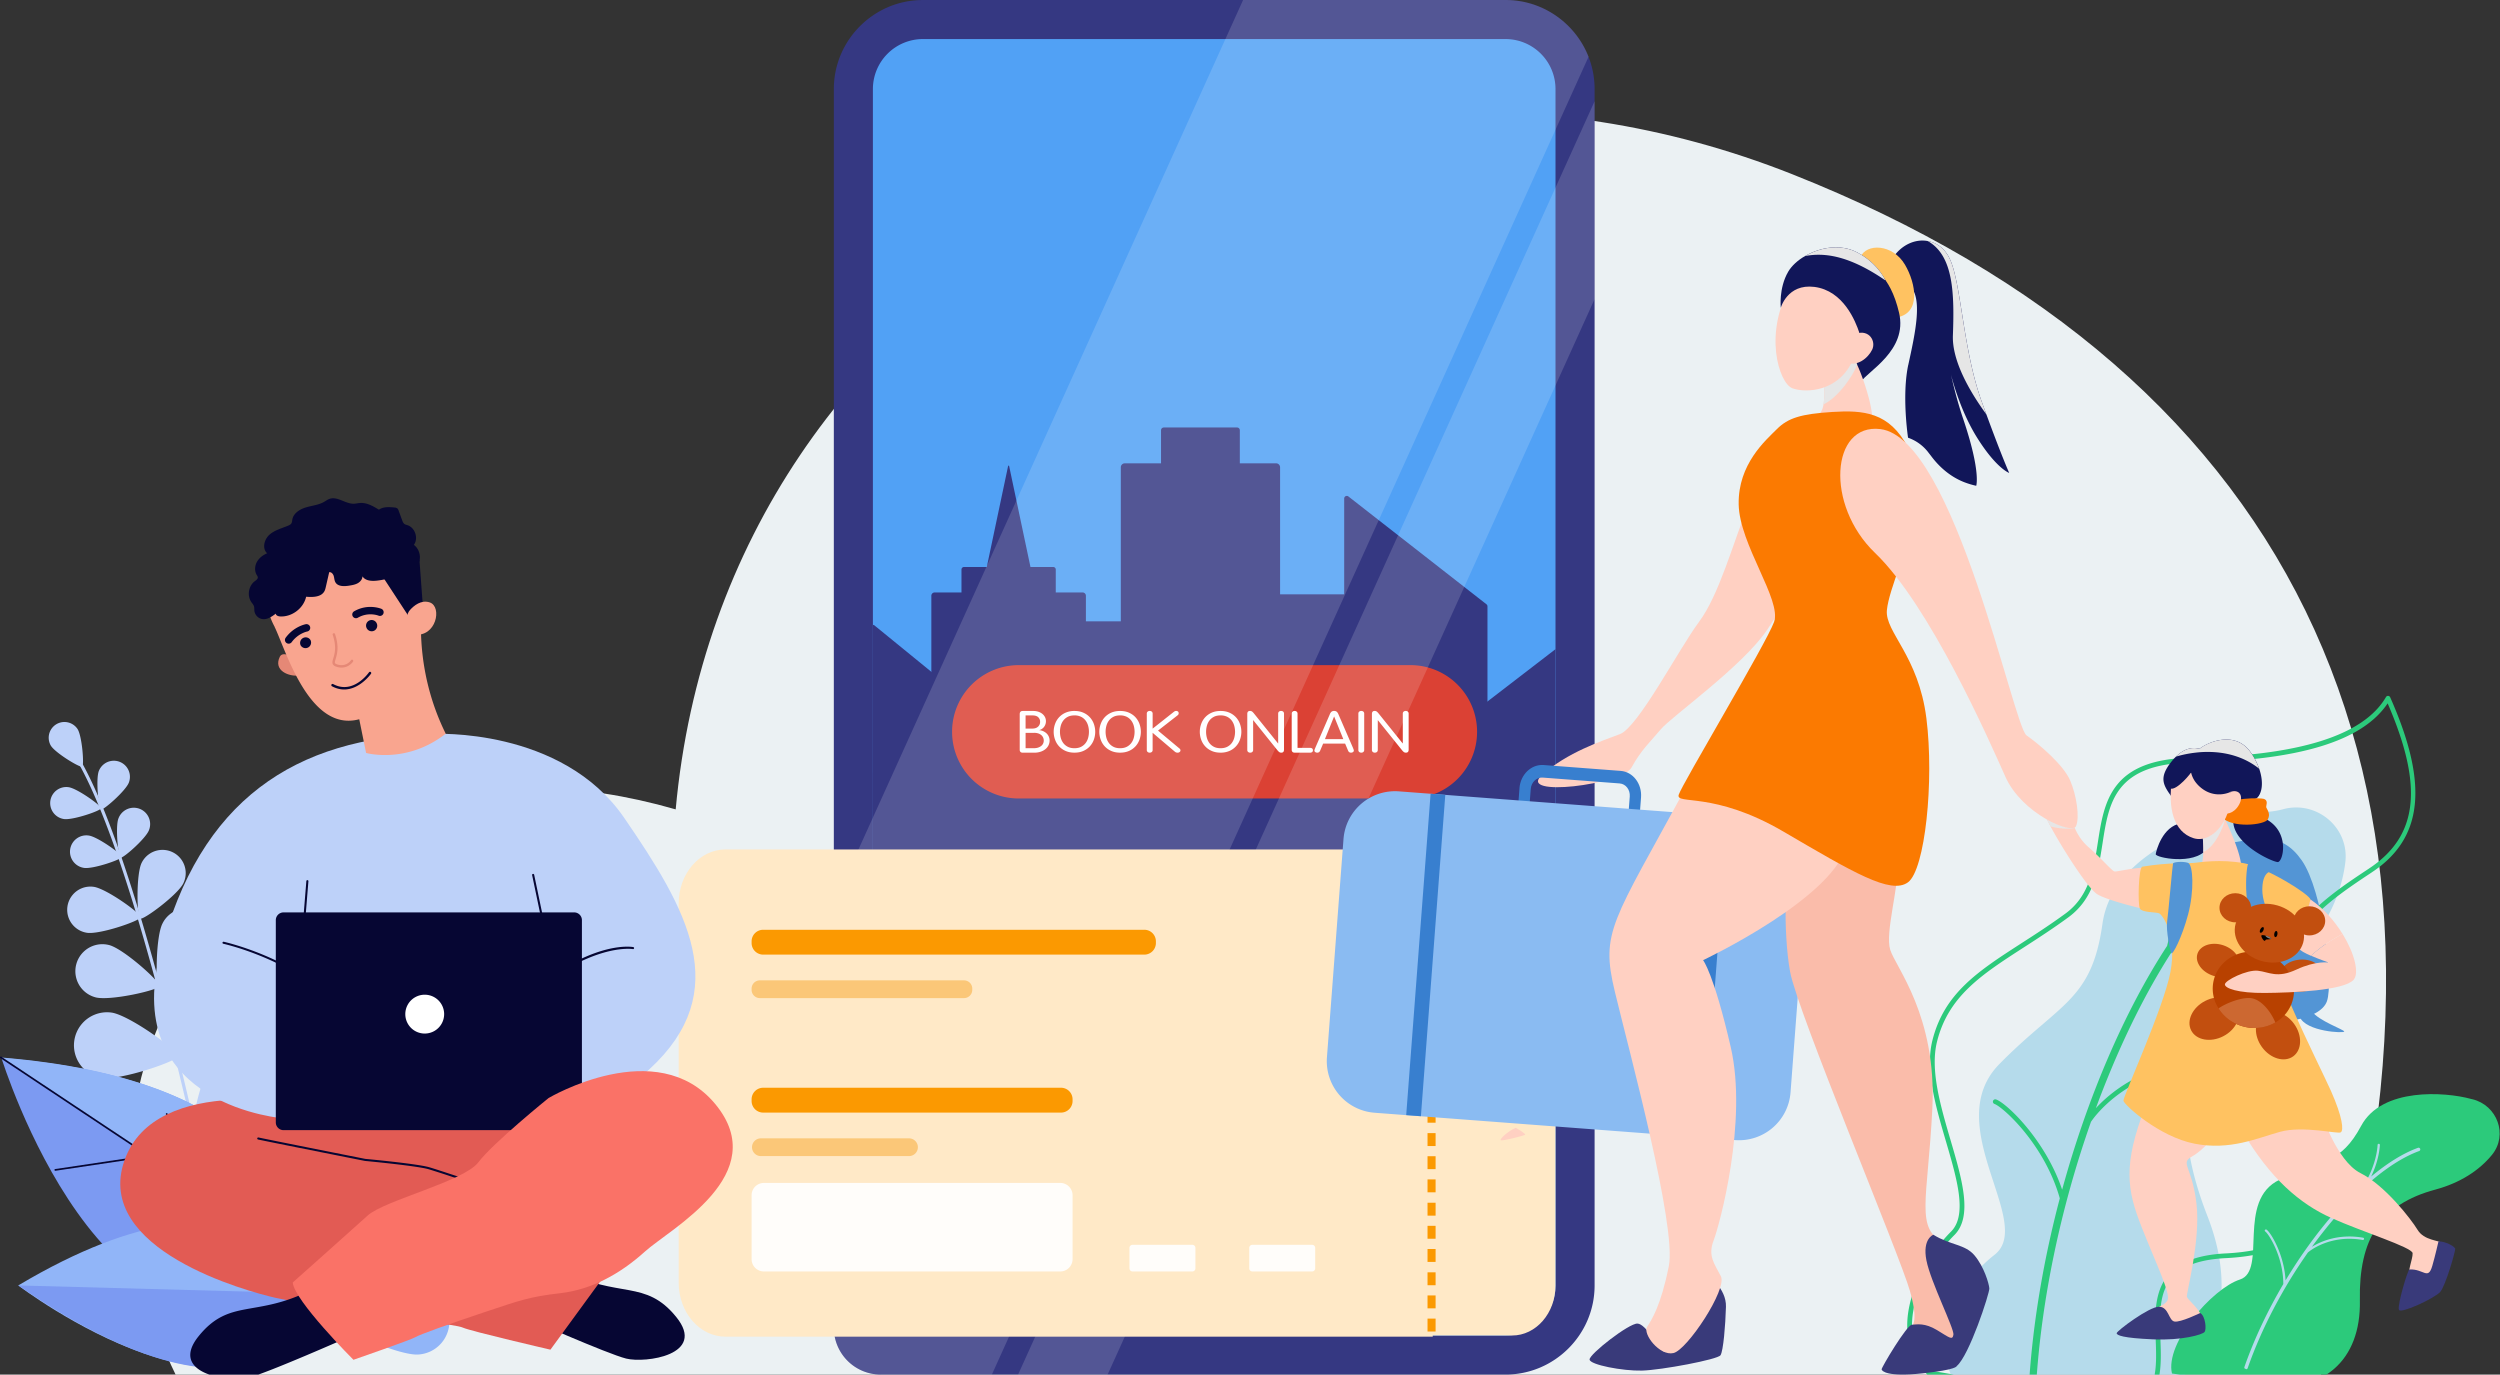 <svg width="291" height="160" fill="none" xmlns="http://www.w3.org/2000/svg"><rect width="100%" height="100%" fill="#333333" stroke="none"/><g clip-path="url(#clip0_170_2631)"><path d="M20.74 160.638C1.553 121.815 32.903 81.001 78.65 94.212c5.72-62.504 71.181-97.21 129.941-73.943 58.759 23.267 82.926 71.334 61.378 140.369l-6.563 3.967-242.666-3.967z" fill="#EBF1F3"/><path d="M24.704 141.303a.187.187 0 00.181-.225C19.282 114.763 13.753 96.055 9.316 88.4c-.098-.17-.17-.292-.195-.353a.187.187 0 00-.344.145c.035.083.104.2.217.396 4.418 7.622 9.933 26.291 15.527 52.568a.186.186 0 00.184.147h-.001z" fill="#BDD1F9"/><path d="M5.915 86.79c.53.862 3.407 2.6 3.654 2.449.245-.151-.004-3.505-.533-4.366a1.832 1.832 0 00-3.121 1.917zm5.591 2.947c-.378.964-.027 4.386.248 4.494.276.108 2.861-2.161 3.24-3.124a1.872 1.872 0 10-3.487-1.368v-.002z" fill="#BDD1F9"/><path d="M7.441 95.336c1.024.152 4.28-.961 4.322-1.254.043-.292-2.75-2.3-3.773-2.452a1.873 1.873 0 10-.549 3.706zm11.479 12.148c-.806 1.538-.838 7.313-.399 7.543.44.23 5.165-3.088 5.97-4.628a3.145 3.145 0 10-5.572-2.915z" fill="#BDD1F9"/><path d="M11.124 116.092c1.68.438 7.315-.832 7.44-1.311.124-.48-4.173-4.337-5.854-4.775a3.144 3.144 0 10-1.586 6.085v.001zm11.766-1.815c-1.376 1.62-2.97 8.504-2.507 8.897.462.393 6.997-2.296 8.373-3.916a3.847 3.847 0 10-5.867-4.98v-.001z" fill="#BDD1F9"/><path d="M11.833 125.473c2.1.321 8.798-1.933 8.89-2.532.092-.6-5.624-4.754-7.725-5.075a3.848 3.848 0 00-1.164 7.607zm13.151-2.594c-1.376 1.62-2.97 8.505-2.507 8.898.463.393 6.997-2.296 8.373-3.916a3.847 3.847 0 10-5.866-4.98v-.002z" fill="#BDD1F9"/><path d="M13.928 134.076c2.1.321 8.798-1.933 8.89-2.532.092-.6-5.625-4.754-7.726-5.075a3.848 3.848 0 00-1.163 7.607h-.002zm16.293-.171c-1.889.974-5.985 6.732-5.706 7.271.278.539 7.344.542 9.233-.431a3.848 3.848 0 00-3.526-6.84z" fill="#BDD1F9"/><path d="M15.707 142.561c2.044.582 8.97-.817 9.137-1.401.165-.584-4.987-5.419-7.031-6.001a3.847 3.847 0 10-2.107 7.402zM13.789 95.26c-.384.98-.027 4.456.252 4.566.28.11 2.907-2.196 3.291-3.174a1.903 1.903 0 10-3.542-1.391h-.001z" fill="#BDD1F9"/><path d="M9.789 101.024c1.04.154 4.347-.977 4.391-1.274.044-.296-2.794-2.338-3.834-2.491a1.903 1.903 0 10-.556 3.765h-.001zm6.697-.585c-.657 1.34-.557 6.305-.175 6.493.383.188 4.372-2.771 5.03-4.112a2.703 2.703 0 10-4.855-2.381z" fill="#BDD1F9"/><path d="M10.131 108.577c1.478.219 6.176-1.389 6.239-1.81.062-.421-3.97-3.321-5.447-3.539a2.703 2.703 0 10-.793 5.349h.001z" fill="#BDD1F9"/><path d="M40.157 154.571a.187.187 0 00.256-.134c5.361-26.365 7.756-45.726 6.742-54.515-.023-.195-.04-.336-.038-.403a.187.187 0 00-.184-.188.187.187 0 00-.188.185c0 .09.014.225.04.45 1.01 8.751-1.382 28.07-6.737 54.397a.187.187 0 00.11.209l-.002-.001z" fill="#91B5F8"/><path d="M44.679 97.087c.14 1.001 2.087 3.744 2.372 3.704.286-.039 1.395-3.215 1.254-4.216a1.83 1.83 0 10-3.626.512zm3.951 4.935c-.732.732-1.774 4.011-1.565 4.219.209.209 3.485-.84 4.217-1.573a1.873 1.873 0 10-2.651-2.647l-.001.001z" fill="#91B5F8"/><path d="M42.668 105.534c.879.547 4.308.825 4.463.574.157-.25-1.603-3.207-2.48-3.754a1.873 1.873 0 10-1.982 3.18zm5.678 15.718c-1.352 1.091-3.686 6.373-3.375 6.758.311.386 5.969-.771 7.32-1.861a3.145 3.145 0 00-3.945-4.897z" fill="#91B5F8"/><path d="M37.763 126.036c1.367 1.071 7.038 2.155 7.344 1.766.306-.39-2.095-5.641-3.462-6.714a3.144 3.144 0 10-3.882 4.948zm11.513 3.029c-1.908.936-6.116 6.613-5.85 7.158.268.544 7.334.686 9.24-.25a3.848 3.848 0 10-3.391-6.908z" fill="#91B5F8"/><path d="M34.67 134.92c1.799 1.133 8.84 1.738 9.163 1.225.323-.514-3.261-6.604-5.06-7.737a3.848 3.848 0 00-4.102 6.51v.002zm13.094 2.868c-1.907.937-6.115 6.614-5.848 7.158.267.544 7.332.686 9.24-.249a3.849 3.849 0 00-3.393-6.909h.002z" fill="#91B5F8"/><path d="M33.158 143.643c1.798 1.133 8.84 1.739 9.163 1.225.323-.513-3.262-6.603-5.06-7.736a3.847 3.847 0 10-4.103 6.51v.001zm15.009 6.345c-2.12.139-8.174 3.785-8.134 4.39.04.606 6.518 3.428 8.639 3.289a3.848 3.848 0 10-.505-7.679z" fill="#91B5F8"/><path d="M31.405 152.135c1.643 1.349 8.552 2.829 8.938 2.361.384-.468-2.41-6.959-4.052-8.308a3.85 3.85 0 00-4.886 5.947zm17.113-44.138c-.742.744-1.802 4.076-1.59 4.287.213.212 3.541-.854 4.284-1.597a1.904 1.904 0 00-2.694-2.69z" fill="#91B5F8"/><path d="M42.551 111.686c.892.556 4.377.839 4.535.584.159-.255-1.63-3.258-2.52-3.815a1.904 1.904 0 00-2.015 3.231zm6.376 2.134c-1.138.967-3.027 5.56-2.75 5.885.275.325 5.113-.796 6.25-1.763a2.704 2.704 0 10-3.5-4.122z" fill="#91B5F8"/><path d="M39.852 118.748c1.267.789 6.217 1.191 6.443.829.226-.362-2.315-4.628-3.582-5.419a2.704 2.704 0 10-2.86 4.589l-.001.001z" fill="#91B5F8"/><path d="M34.37 148.931s5.712-22.514-34.204-25.796c0 0 12.156 39.419 34.204 25.796z" fill="#7C9AF2"/><path d="M.102 123.086l34.486 22.925c.005-6.176-3.43-20.372-34.486-22.925z" fill="#91B5F8"/><path d="M33.133 145.144a.098.098 0 01-.057-.017L.046 123.17a.1.1 0 01-.03-.14.1.1 0 01.14-.029l33.032 21.957a.1.1 0 01-.056.185v.001z" fill="#060633"/><path d="M6.449 136.278a.101.101 0 01-.016-.202l10.897-1.628a.101.101 0 01.03.201l-10.896 1.628-.016.001zm17.972 3.075a.102.102 0 01-.09-.054l-5.016-9.582a.102.102 0 01.043-.137.102.102 0 01.137.043l5.016 9.582a.102.102 0 01-.043.137.099.099 0 01-.047.011z" fill="#060633"/><path d="M37.764 150.584s-7.004-18.017-35.639-.96c0 0 27.278 20.841 35.64.96z" fill="#91B5F8"/><path d="M2.125 149.624l35.64.96s-5.05 20.161-35.64-.96z" fill="#7C9AF2"/><path d="M265.749 94.195c3.917-1.06 7.73 2.142 7.247 6.172-.612 5.101-3.719 10.316-9.294 14.254-9.646 6.814-11.358 15.133-6.752 26.942 4.607 11.809-.837 20.473-11.768 23.255l-17.146-2.951c-3.587-5.418-.602-12.107 4.133-15.813 4.732-3.707-6.444-15.089.574-22.214 7.014-7.124 10.724-7.334 11.981-16.296 1.258-8.962 13.885-12.58 19.335-13.057a9.837 9.837 0 001.693-.291h-.003z" fill="#B5DBEB"/><path d="M226.525 132.915c-1.204-4.108-2.452-8.353-1.596-11.796 1.373-5.522 5.343-8.084 10.369-11.327 1.647-1.059 3.346-2.157 5.134-3.464 2.79-2.045 3.286-5.228 3.762-8.304.741-4.76 1.502-9.68 10.953-9.83 12.377-.198 19.975-2.572 22.578-7.056a.274.274 0 01.254-.138.278.278 0 01.238.164c4.496 10.131 3.844 16.412-2.114 20.36l-.034.025c-6.306 4.18-14.158 9.385-8.398 21.05 2.801 5.672 5.497 13.524 2.446 18.714-1.843 3.135-5.547 4.863-11.006 5.133-7.98.392-7.814 4.772-7.639 9.41.129 3.387.261 6.889-3.352 8.225a.271.271 0 01-.144.012l-23.521-4.045a.264.264 0 01-.147-.075c-1.524-1.496-2.299-3.393-2.308-5.635-.016-4.048 2.546-8.428 5.095-10.975 1.929-1.928.715-6.067-.57-10.451v.003zm-3.97 21.426c.009 2.057.709 3.801 2.082 5.181l11.659 2.006a.4.4 0 01-.129-.319c.439-7.178 1.709-14.588 3.594-21.721-1.763-6.266-6.607-10.64-7.611-10.991a.278.278 0 01.185-.524c1.27.442 5.779 4.782 7.698 10.508 2.932-10.724 7.25-20.765 12.223-28.387v-.016c.013-.044 1.192-4.512.242-8.965a.276.276 0 01.213-.329.275.275 0 01.329.213c.665 3.117.336 6.174.041 7.867 2.835-4.129 5.864-7.469 8.962-9.705a.416.416 0 01.486.674c-6.021 4.343-12.007 13.142-16.851 24.776a111.945 111.945 0 00-1.719 4.383c1.603-1.74 5.234-4.825 11.254-5.446a.275.275 0 01.304.247.276.276 0 01-.247.305c-8.162.84-11.778 6.337-11.816 6.393a.233.233 0 01-.053.06c-3.543 10.044-5.791 20.743-6.4 30.708a.41.41 0 01-.235.348l11.235 1.931c3.164-1.213 3.045-4.346 2.92-7.657-.17-4.484-.361-9.567 8.165-9.984 5.259-.26 8.811-1.894 10.555-4.86 2.925-4.977.276-12.637-2.465-18.187-5.973-12.107 2.101-17.46 8.589-21.759l.034-.025c5.673-3.76 6.316-9.517 2.123-19.194-2.96 4.431-10.417 6.682-22.765 6.88-8.984.144-9.677 4.622-10.414 9.36-.495 3.189-1.006 6.485-3.985 8.664-1.8 1.317-3.506 2.418-5.158 3.484-4.923 3.176-8.812 5.682-10.132 10.993-.818 3.296.405 7.47 1.59 11.505 1.333 4.547 2.593 8.84.433 11-2.468 2.465-4.952 6.692-4.936 10.58v.003z" fill="#2CCA7B"/><path d="M287.774 127.948c2.907.696 4.183 4.155 2.296 6.472-1.474 1.813-3.713 3.271-6.579 4.042-6.419 1.725-8.94 5.786-8.802 12.913.138 7.128-4.421 10.649-10.734 9.994l-11.138-1.49c-.84-3.559 4.695-9.909 7.912-10.944 3.22-1.037-.471-9.218 4.619-11.617 5.089-2.399 7.086-1.791 9.495-6.278 2.408-4.487 9.777-3.945 12.746-3.136l.182.047.003-.003z" fill="#2CCA7B"/><path d="M263.642 143.166a.139.139 0 01.188-.035c.533.373 2.067 2.989 2.208 5.908 2.775-4.613 6.105-8.724 9.426-11.624v-.006c.012-.019 1.147-1.944 1.288-4.146a.136.136 0 01.141-.125.135.135 0 01.126.141c-.1 1.54-.656 2.919-1.016 3.672 1.862-1.552 3.713-2.713 5.45-3.346a.201.201 0 01.257.119.201.201 0 01-.119.257c-3.377 1.233-7.322 4.547-11.107 9.332-.47.593-.928 1.198-1.377 1.816.976-.602 3.073-1.562 5.958-1.06a.133.133 0 11-.044.263c-3.913-.68-6.321 1.405-6.343 1.427-.009.009-.022.016-.031.022-2.97 4.214-5.422 8.905-7.015 13.468a.197.197 0 01-.157.131l-.207-.097a.207.207 0 01-.019-.166c1.148-3.286 2.713-6.572 4.528-9.652 0-3.151-1.68-5.826-2.104-6.12a.14.14 0 01-.034-.189l.003.01z" fill="#B5DBEB"/><path d="M148.418 36.885a41.835 41.835 0 01-23.158 20.339c1.929-2.129 2.473-4.542 4.941-5.963 3.172-1.822 5.963-1.822 7.883-7.1 1.92-5.286 4.511-4.042 6.331-8.167 1.729-3.896 5.171-10.465 4.003.89zm-29.643-15.489c-3.088.843-1.153 2.753-2.05 3.65-.896.896-2.177 1.984-1.408 4.161.769 2.177 3.392 1.857 3.586.191.191-1.665-.064-7.108 1.408-7.875 1.472-.769 1.217-2.24 0-1.408-1.217.833-.833 1.088-1.536 1.28z" fill="#001D8D"/><path d="M185.611 10.363v139.274c0 5.702-4.661 10.363-10.363 10.363h-72.73a5.462 5.462 0 01-5.46-5.459V10.365c0-5.702 4.662-10.363 10.363-10.363h67.827c4.382 0 8.151 2.751 9.658 6.615.458 1.165.707 2.43.707 3.75l-.002-.004z" fill="#353882"/><path d="M181.061 10.365v139.274a5.818 5.818 0 01-5.815 5.815h-72.73a.892.892 0 01-.508-.16c-.099-.074-.403-.323-.403-.751V10.367a5.823 5.823 0 015.814-5.82h67.827a5.82 5.82 0 015.815 5.82v-.002z" fill="#51A1F5"/><path d="M148.535 53.93h-17.606a.467.467 0 00-.467.466v60.18c0 .258.209.467.467.467h17.606a.467.467 0 00.467-.467v-60.18a.467.467 0 00-.467-.466z" fill="#353882"/><path d="M160.74 69.18h-14.041v45.861h14.041V69.18zm-25.234 3.146h-11.298v42.717h11.298V72.326z" fill="#353882"/><path d="M126.015 68.962h-17.222a.385.385 0 00-.385.384v45.313c0 .212.173.384.385.384h17.222a.384.384 0 00.384-.384V69.346a.384.384 0 00-.384-.384zm-21.266 22.161v23.595a.321.321 0 01-.323.323h-2.821V90.793h2.821c.179 0 .323.148.323.33z" fill="#353882"/><path d="M122.597 65.999H112.21a.294.294 0 00-.294.294v5.447c0 .162.131.294.294.294h10.387a.294.294 0 00.294-.294v-5.447a.294.294 0 00-.294-.294zm58.464 30.942v18.098h-.249a.427.427 0 01-.428-.428V97.369c0-.237.191-.428.428-.428h.249zm-78.085-6.793v3.781a.169.169 0 01-.173.173h-1.197v-4.129h1.197c.099 0 .173.074.173.173v.002zm70.165-19.57v44.161a.304.304 0 01-.304.304h-16.069a.304.304 0 01-.304-.304v-56.71c0-.253.292-.396.491-.24l16.069 12.55a.304.304 0 01.117.24v-.001z" fill="#353882"/><path d="M181.061 75.564v39.477h-10.828a.275.275 0 01-.273-.273V84.234a.27.27 0 01.105-.218l3.074-2.362 7.922-6.092v.002zm-79.456-2.739v42.136c0 .043.037.08.08.08h11.113v-33.26l-6.799-5.547-4.265-3.477c-.049-.043-.129-.006-.129.068zm42.389-23.065h-8.527a.323.323 0 00-.323.323V55.8c0 .178.145.322.323.322h8.527a.322.322 0 00.322-.322v-5.718a.322.322 0 00-.322-.323zm-29.311 17.08l2.661-12.594c.014-.063.105-.063.119 0l2.661 12.594a.062.062 0 01-.06.074h-5.323a.061.061 0 01-.06-.074h.002z" fill="#353882"/><path d="M164.082 92.944h-45.498a7.76 7.76 0 01-7.761-7.761 7.76 7.76 0 017.761-7.762h45.498a7.762 7.762 0 110 15.523z" fill="#DB4134"/><path d="M118.699 83.083c0-.09.029-.168.084-.232.058-.064.151-.095.278-.095h1.201c.242 0 .456.035.643.103.187.068.342.158.465.27.123.11.218.236.282.374a1.097 1.097 0 01-.117 1.098 1.02 1.02 0 01-.554.378v.014a1.417 1.417 0 01.846.382 1.15 1.15 0 01.347.819c0 .191-.041.372-.121.543-.081.17-.196.32-.35.45a1.72 1.72 0 01-.565.31 2.339 2.339 0 01-.771.116h-1.31c-.13 0-.222-.031-.278-.095a.336.336 0 01-.084-.232v-4.2l.004-.003zm.681 1.725h.775c.294 0 .52-.076.676-.224a.738.738 0 00.237-.56.711.711 0 00-.218-.538c-.144-.142-.37-.212-.675-.212h-.797v1.534h.002zm0 2.284h.96c.335 0 .613-.082.829-.244a.777.777 0 00.324-.654.82.82 0 00-.294-.633 1.04 1.04 0 00-.351-.192 1.528 1.528 0 00-.477-.067h-.991v1.793-.002zm3.425-2.812a2.236 2.236 0 011.22-1.32 2.518 2.518 0 011.042-.204c.393 0 .74.068 1.043.204a2.232 2.232 0 011.219 1.32 2.708 2.708 0 010 1.805 2.233 2.233 0 01-1.219 1.32c-.303.136-.65.204-1.043.204-.393 0-.74-.068-1.042-.204a2.237 2.237 0 01-1.22-1.32 2.677 2.677 0 010-1.805zm.662 1.583c.06.226.157.432.29.615.134.183.309.33.525.444.214.113.475.17.785.17.311 0 .572-.057.786-.17.213-.113.388-.261.522-.444.136-.183.23-.387.29-.615a2.694 2.694 0 000-1.361 1.84 1.84 0 00-.29-.615 1.517 1.517 0 00-.522-.444 1.668 1.668 0 00-.786-.17c-.308 0-.571.057-.785.17a1.537 1.537 0 00-.525.444 1.82 1.82 0 00-.29.615 2.693 2.693 0 000 1.361zm4.651-1.583a2.28 2.28 0 01.46-.777 2.24 2.24 0 01.759-.543c.302-.136.65-.204 1.042-.204.393 0 .741.068 1.043.204.302.136.555.316.759.543.203.226.357.485.46.777a2.708 2.708 0 010 1.805 2.277 2.277 0 01-.46.777 2.247 2.247 0 01-.759.543c-.302.136-.65.204-1.043.204-.392 0-.74-.068-1.042-.204a2.247 2.247 0 01-.759-.543 2.281 2.281 0 01-.46-.777 2.653 2.653 0 010-1.805zm.662 1.583c.059.226.156.432.29.615.133.183.308.33.524.444.214.113.475.17.785.17.311 0 .572-.057.786-.17a1.51 1.51 0 00.522-.444c.136-.183.23-.387.29-.615a2.65 2.65 0 000-1.361 1.82 1.82 0 00-.29-.615 1.508 1.508 0 00-.522-.444 1.668 1.668 0 00-.786-.17c-.308 0-.571.057-.785.17a1.524 1.524 0 00-.524.444 1.783 1.783 0 00-.29.615 2.65 2.65 0 000 1.361zm5.387 1.431a.295.295 0 01-.092.23.362.362 0 01-.249.085.356.356 0 01-.247-.085.294.294 0 01-.092-.23v-4.225a.29.29 0 01.092-.23.356.356 0 01.247-.085c.103 0 .187.029.249.084a.298.298 0 01.092.23v1.744l2.363-1.87c.061-.05.121-.093.178-.132a.353.353 0 01.194-.058c.088 0 .158.023.214.07.053.047.08.109.08.185a.293.293 0 01-.039.169.53.53 0 01-.101.1l-2.262 1.764 2.472 2.065a.408.408 0 01.113.121.27.27 0 01.027.121.232.232 0 01-.097.186.369.369 0 01-.237.078.547.547 0 01-.152-.02.558.558 0 01-.183-.108l-2.572-2.186v2l.002-.003zm5.646-3.014a2.232 2.232 0 011.219-1.32c.303-.136.65-.204 1.043-.204.393 0 .74.068 1.042.204a2.236 2.236 0 011.22 1.32 2.676 2.676 0 010 1.805 2.237 2.237 0 01-1.22 1.32 2.518 2.518 0 01-1.042.204c-.393 0-.74-.068-1.043-.204a2.233 2.233 0 01-1.219-1.32 2.708 2.708 0 010-1.805zm.662 1.583c.06.226.156.432.29.615.134.183.309.33.522.444.214.113.477.17.786.17.308 0 .571-.057.787-.17.214-.113.389-.261.523-.444a1.8 1.8 0 00.289-.615 2.65 2.65 0 000-1.361 1.818 1.818 0 00-.289-.615 1.512 1.512 0 00-.523-.444 1.67 1.67 0 00-.787-.17c-.311 0-.572.057-.786.17a1.517 1.517 0 00-.522.444c-.136.183-.23.387-.29.615a2.693 2.693 0 000 1.361zm5.389 1.431a.29.29 0 01-.092.23.356.356 0 01-.247.085.362.362 0 01-.249-.085.298.298 0 01-.092-.23v-4.19c0-.233.103-.35.31-.35a.41.41 0 01.247.068c.062.045.14.125.232.24l2.788 3.467h.017v-3.46c0-.099.031-.175.092-.23a.356.356 0 01.247-.085c.103 0 .187.029.249.084a.294.294 0 01.092.23v4.191c0 .232-.104.35-.31.35a.41.41 0 01-.247-.068 1.393 1.393 0 01-.232-.24l-2.788-3.467h-.017v3.46zm5.173-.243h1.456c.096 0 .177.023.238.068.062.046.093.115.093.212 0 .097-.031.167-.093.212a.393.393 0 01-.238.068h-1.775c-.129 0-.222-.031-.279-.095a.336.336 0 01-.085-.23v-4.213c0-.099.031-.177.093-.232a.347.347 0 01.247-.085.35.35 0 01.246.085.297.297 0 01.093.232v3.978h.004zm2.62.342a.383.383 0 01-.117.154.34.34 0 01-.216.062.38.38 0 01-.228-.068.211.211 0 01-.097-.181c0-.041.012-.09.039-.154.025-.062.043-.11.054-.14l1.71-3.95a.696.696 0 01.175-.26.445.445 0 01.315-.104c.135 0 .238.035.314.105a.72.72 0 01.175.259l1.713 3.95c.01.03.028.078.053.14a.437.437 0 01.039.154.213.213 0 01-.096.18.39.39 0 01-.229.069.346.346 0 01-.218-.062.401.401 0 01-.117-.154l-.356-.841h-2.555l-.356.84h-.002zm1.641-3.983h-.015l-1.061 2.626h2.139L155.3 83.41h-.002zm3.495 3.884a.29.29 0 01-.092.23.356.356 0 01-.247.085.365.365 0 01-.249-.085.298.298 0 01-.092-.23v-4.225c0-.099.031-.175.092-.23a.361.361 0 01.249-.085c.103 0 .185.029.247.084a.294.294 0 01.092.23v4.226zm1.579 0a.295.295 0 01-.092.23.356.356 0 01-.247.085.365.365 0 01-.249-.085.294.294 0 01-.092-.23v-4.19c0-.233.102-.35.31-.35a.41.41 0 01.247.068c.062.045.14.125.232.24l2.788 3.467h.017v-3.46c0-.099.031-.175.092-.23a.356.356 0 01.247-.085c.103 0 .187.029.249.084a.298.298 0 01.092.23v4.191c0 .232-.103.35-.31.35a.41.41 0 01-.247-.068 1.357 1.357 0 01-.232-.24l-2.788-3.467h-.015v3.46h-.002z" fill="#fff"/><path opacity=".15" d="M184.906 6.612L115.454 160H102.52a5.462 5.462 0 01-5.46-5.459v-49.338L144.695 0h30.558c4.382 0 8.151 2.751 9.658 6.614l-.004-.002zm.705 5.176v23.028L128.928 160h-10.424l67.107-148.212z" fill="#fff"/><path d="M181.061 98.876v50.763c0 3.206-2.264 5.815-5.054 5.815h-9.236v.136H84.453c-3.012 0-5.453-2.809-5.453-6.28v-44.157c0-3.47 2.44-6.279 5.453-6.279h96.606l.002.002z" fill="#FFE9C7"/><path d="M133.197 108.225h-44.36a1.35 1.35 0 00-1.35 1.349v.195a1.35 1.35 0 001.35 1.349h44.36c.745 0 1.349-.604 1.349-1.349v-.195c0-.745-.604-1.349-1.349-1.349z" fill="#FB9901"/><path d="M112.21 114.114H88.45a.962.962 0 00-.963.962v.142c0 .532.431.962.963.962h23.76c.532 0 .962-.43.962-.962v-.142a.962.962 0 00-.962-.962z" fill="#FBC778"/><path d="M178.505 127.738v-20.897a.528.528 0 011.057 0v20.897a.527.527 0 11-1.057 0z" fill="#FB9901"/><path d="M175.754 117.815v-11.019a.482.482 0 01.962 0v11.019a.482.482 0 01-.962 0z" fill="#FBC778"/><path d="M123.498 126.613H88.836c-.745 0-1.349.604-1.349 1.349v.195a1.35 1.35 0 001.35 1.349h34.661c.745 0 1.349-.604 1.349-1.349v-.195c0-.745-.604-1.349-1.349-1.349z" fill="#FB9901"/><path d="M123.414 137.693H88.921c-.792 0-1.434.642-1.434 1.433v7.439c0 .792.642 1.433 1.434 1.433h34.493c.791 0 1.433-.641 1.433-1.433v-7.439c0-.791-.642-1.433-1.433-1.433zm8.411 7.205h6.967c.197 0 .355.16.355.355v2.388c0 .197-.16.355-.355.355h-6.967a.355.355 0 01-.355-.355v-2.388c0-.197.16-.355.355-.355zm13.943 0h6.966c.197 0 .355.16.355.355v2.388c0 .197-.16.355-.355.355h-6.966a.355.355 0 01-.356-.355v-2.388c0-.197.16-.355.356-.355z" fill="#FFFDFA"/><path d="M105.853 134.568H88.522a1.033 1.033 0 010-2.064h17.331a1.033 1.033 0 010 2.064z" fill="#FBC778"/><path d="M167.103 104.876h-.939v1.503h.939v-1.503zm0-2.698h-.939v1.503h.939v-1.503zm0-2.689h-.939v1.503h.939v-1.503zm0 13.488h-.939v1.503h.939v-1.503zm0-2.698h-.939v1.503h.939v-1.503zm0-2.687h-.939v1.503h.939v-1.503zm0 13.488h-.939v1.503h.939v-1.503zm0-2.698h-.939v1.503h.939v-1.503zm0-2.689h-.939v1.503h.939v-1.503zm0 13.488h-.939v1.503h.939v-1.503zm0-2.698h-.939v1.503h.939v-1.503zm0-2.687h-.939v1.503h.939v-1.503zm0 13.488h-.939v1.503h.939v-1.503zm0-2.698h-.939v1.503h.939v-1.503zm0-2.689h-.939v1.503h.939v-1.503zm0 13.488h-.939v1.503h.939v-1.503zm0-2.697h-.939v1.503h.939v-1.503zm0-2.688h-.939v1.503h.939V140zm0 13.488h-.939v1.503h.939v-1.503zm0-2.697h-.939v1.503h.939v-1.503zm0-2.69h-.939v1.503h.939v-1.503z" fill="#FB9901"/><path d="M176.438 131.274c-.824.331-1.885 1.293-1.758 1.441.126.148 2.686-.514 2.834-.629.148-.115-1.076-.812-1.076-.812z" fill="#FFD0C2"/><path d="M60.979 153.291s9.694 4.294 11.911 4.849c2.217.554 9.418-.415 5.818-4.849-3.6-4.432-6.649-2.077-13.158-5.4-6.509-3.323-4.571 5.4-4.571 5.4z" fill="#060633"/><path d="M36.505 128.744s-18.387-4.05-22.02 6.336c-3.637 10.388 14.297 15.249 17.624 15.996 3.328.747 10.977 1.386 12.707 1.94 1.73.554 8.172 1.108 9.073 1.523.901.414 10.18 2.562 10.18 2.562l6.925-9.488-7.203-6.135-3.072-11.295-24.212-1.441-.002.002z" fill="#E25B54"/><path d="M50.424 85.428s14.957-.831 22.23 9.765c7.27 10.596 12.88 20.151 2.909 29.293-9.972 9.141-23.891 4.572-23.891 4.572l-18.49 1.142s-19.113-1.349-14.544-19.218c4.572-17.866 15.72-25.137 31.786-25.554z" fill="#BDD1F9"/><path d="M33.007 106.203h33.827c.496 0 .901.403.901.902v23.543a.902.902 0 01-.901.902H33.005a.902.902 0 01-.901-.902v-23.543c0-.497.405-.902.901-.902h.002zm7.861 49.307s-9.694 4.294-11.911 4.848c-2.218.555-9.418-.414-5.818-4.848 3.6-4.432 6.649-2.077 13.158-5.401 6.509-3.323 4.571 5.401 4.571 5.401z" fill="#060633"/><path d="M60.709 116.609a.126.126 0 01-.092-.041.122.122 0 01.012-.171c7.953-7.022 12.88-6.196 13.085-6.157a.12.12 0 01-.043.236c-.048-.007-5.03-.834-12.883 6.101a.116.116 0 01-.08.029v.003zm-21.918 0a.114.114 0 01-.084-.037c-5.005-5.005-12.64-6.701-12.716-6.718a.119.119 0 01-.092-.142.122.122 0 01.142-.092c.077.017 7.779 1.728 12.837 6.784a.124.124 0 010 .171.117.117 0 01-.084.036l-.003-.002zm24.513-8.683a.12.12 0 01-.118-.096l-1.246-5.964a.12.12 0 11.236-.049l1.246 5.965a.12.12 0 01-.094.142l-.024.002zm-28.045 1.202h-.01a.119.119 0 01-.11-.13l.52-6.441a.124.124 0 01.13-.111.12.12 0 01.11.13l-.52 6.442a.12.12 0 01-.12.11z" fill="#060633"/><path d="M34.025 76.45s-1.13-.663-1.45-.012c-.813 1.66 1.139 2.33 2.156 2.192l-.706-2.18z" fill="#E58876"/><path d="M57.489 138.456h-.024c-.892-.178-3.094-.904-5.037-1.542a97.147 97.147 0 00-2.537-.815c-1.41-.407-7.345-.959-7.406-.966-.123-.024-11.21-2.222-12.446-2.494a.122.122 0 01-.092-.145.12.12 0 01.145-.091c1.231.272 12.316 2.47 12.427 2.491.232.022 6.005.559 7.437.971.523.15 1.46.461 2.547.817 1.841.605 4.133 1.359 5.01 1.535a.12.12 0 01.094.143.121.121 0 01-.118.096z" fill="#060633"/><path d="M51.882 85.4c-1.87-3.777-2.834-7.929-2.885-12.144-.017-1.426-.13-3.026-.27-4.829a8.896 8.896 0 00-1.306-4.342c-2.258-3.704-6.952-5.242-10.967-3.596a8.914 8.914 0 00-4.641 12.172c.05.104.106.205.159.306h-.01c1.294 2.646 4.041 12.326 9.854 10.753l.797 3.925s4.702 1.33 9.269-2.243v-.003z" fill="#F9A58F"/><path d="M34.98 75.08a.65.65 0 011.164-.571.649.649 0 01-1.167.572h.003zm7.701-1.964a.648.648 0 111.164-.569.65.65 0 01-.296.868.65.65 0 01-.868-.296v-.003zm-2.62 7.141c-.446 0-.923-.108-1.422-.378a.144.144 0 01-.057-.195.144.144 0 01.195-.058c2.31 1.248 4.099-1.26 4.174-1.367a.143.143 0 11.236.164c-.017.024-1.304 1.834-3.126 1.834zm8.762-15.085l.468 6.335-1.6.422-4.292-6.562 5.424-.195z" fill="#060633"/><path d="M47.382 71.866c.003-.323.133-.632.347-.87.444-.494 1.3-1.215 2.3-.873 1.464.504.76 4.078-1.827 3.738 0 0-.832-.284-.817-1.998l-.003.003z" fill="#F9A58F"/><path d="M39.758 77.71a1.93 1.93 0 01-.535-.08c-.256-.075-.403-.169-.478-.306-.106-.193-.036-.42.051-.706.16-.53.4-1.333-.067-2.713a.144.144 0 11.272-.092c.499 1.468.231 2.357.07 2.89-.07.23-.12.397-.073.484.034.062.135.118.304.166 1.03.299 1.53-.47 1.552-.501a.145.145 0 01.198-.046c.067.043.089.13.045.198-.004.01-.453.706-1.34.706z" fill="#E58876"/><path d="M41.437 71.962a.434.434 0 01-.376-.217.43.43 0 01.16-.59c1.604-.928 3.12-.31 3.185-.284a.432.432 0 01-.332.797c-.051-.021-1.196-.472-2.42.234a.437.437 0 01-.217.058v.002zm-7.836 2.962a.434.434 0 01-.35-.69c.967-1.32 2.293-1.568 2.35-1.578a.432.432 0 01.152.854c-.017.002-1.05.212-1.802 1.238a.432.432 0 01-.35.176zm14.575-11.5c.55-.756.147-2-.74-2.291-.12-.041-.25-.065-.354-.14-.145-.104-.215-.282-.275-.448-.133-.36-.263-.718-.395-1.078-.041-.113-.09-.236-.186-.306a.61.61 0 00-.306-.086c-.622-.063-1.306-.109-1.812.255-.672-.41-1.405-.836-2.19-.783-.251.017-.497.082-.75.087-.971.014-1.887-.882-2.805-.567-.239.082-.444.239-.665.364-.644.36-1.405.422-2.111.637-.706.214-1.432.68-1.56 1.404-.026.155-.028.32-.113.453-.081.126-.224.196-.361.254-.752.322-1.583.522-2.193 1.067-.612.542-.872 1.607-.265 2.154-.487.208-.935.543-1.19 1.008-.256.462-.295 1.062-.022 1.515.053.09.12.181.125.285.007.193-.188.32-.342.436-.735.54-.928 1.69-.41 2.439.111.161.253.31.309.499.048.166.026.344.045.515.051.473.444.887.914.962.576.091 1.113-.28 1.58-.632.013.222.287.316.51.326 1.373.072 2.722-.952 3.021-2.294.79.07 1.769.043 2.135-.658.08-.152.118-.323.157-.49l.39-1.706c.246-.043.453.195.526.434.072.239.07.499.187.718.285.533 1.044.506 1.64.407.334-.055.676-.113.973-.279.296-.166.542-.463.547-.803.318.519 1.046.574 1.65.509 1.514-.161 2.83-.723 4.13-1.482.478-.28.806-.4.89-1 .087-.622-.171-1.306-.68-1.682l-.004-.003z" fill="#060633"/><path d="M63.858 127.809s12.603-7.48 19.39.692c6.785 8.172-5.264 14.543-8.172 17.175-2.909 2.631-6.232 4.431-9.835 4.848-3.6.415-4.708.831-8.863 2.217-4.154 1.386-7.617 2.632-8.034 2.909-.417.277-7.203 2.631-7.203 2.631s-6.926-6.926-7.063-9.003c0 0 6.786-6.036 8.726-7.796 1.94-1.759 11.217-3.976 12.88-6.193 1.663-2.217 8.172-7.48 8.172-7.48h.002z" fill="#FA7267"/><path d="M51.699 118.045a2.26 2.26 0 10-4.521 0 2.26 2.26 0 004.52 0z" fill="#fff"/><path d="M197.566 146.634c1.323 1.954 3.394 3.298 3.335 5.475-.059 2.178-.31 5.141-.634 5.641-.324.499-6.902 1.733-9.145 1.788-2.243.055-6.037-.672-6.095-1.285-.059-.614 4.6-4.245 5.578-4.19.979.055 2.416 2.736 2.702 2.96.286.224 1.033 1.23 1.437-1.62.403-2.849.058-5.585.978-7.039.92-1.454 1.84-1.733 1.84-1.733l.004.003z" fill="#393A7A"/><path d="M222.121 42.47c-.259 1.217-.348 2.585-.348 3.867 0 2.48.324 4.613.324 4.613a5.07 5.07 0 012.405 1.771l.272.348c.996 1.344 2.312 2.457 3.876 3.063.441.17.906.31 1.382.414 0 0 .568-1.63-1.527-7.818-.699-2.054-1.216-4.228-1.409-5.117.297 1.165 1.268 4.524 3.077 7.394 2.081 3.308 3.515 3.98 3.697 4.046-.051-.118-.906-2.044-2.649-6.799 0 0-.014-.014-.014-.024-.169-.479-.362-.996-.555-1.537-2.184-6.088-2.353-13.727-3.697-16.556-.569-1.216-1.526-1.899-2.584-2.081-1.423-.258-3.026.413-4.083 2.002 0 0 .117 1.912 1.874 3.142 1.771 1.227.737 5.713-.038 9.28l-.003-.008z" fill="#111659"/><path d="M216.539 29.953c.689-1.668 3.766-1.582 5.203.861 1.281 2.181 1.926 5.75-1.093 6.154-3.018.403-4.11-7.015-4.11-7.015z" fill="#FFC261"/><path d="M216.604 44.462c.727-1.227 5.482-3.642 4.448-8.053-1.033-4.41-3.259-5.981-5.024-5.1-1.764.883-4.524 9.47-3.679 10.39.844.92 4.255 2.76 4.255 2.76v.003z" fill="#111659"/><path d="M211.767 48.3c-.028.349 5.544 1.927 6.061.917.441-.865-.751-4.806-1.654-6.76a7.138 7.138 0 00-.324-.62c-.028-.052-.066-.104-.09-.155 0 0-2.777-.531-3.373 1.55-.103.338-.141.751-.103 1.24.103 1.269.065 2.068-.028 2.599v.013c-.155.917-.479.996-.493 1.217h.004z" fill="#FFD0C2"/><path d="M212.26 47.07c1.667-.802 3.335-3.166 3.917-4.613a7.187 7.187 0 00-.323-.62c-.879.285-2.612.854-3.463 1.395-.104.338-.142.751-.104 1.24.104 1.268.066 2.068-.027 2.599z" fill="#E6E6E6"/><path d="M208.573 33.057c-3.411 5.603-1.496 11.56.058 12.136 1.554.575 5.52.462 7.133-3.508 1.609-3.97-.059-7.246-.114-7.59-.058-.345-6.267-2.357-7.074-1.034l-.003-.004z" fill="#FFD0C2"/><path d="M216.022 38.835c1.609-.517 2.357.92 1.898 1.868-.461.947-1.754 2.098-3.19 1.437-1.437-.662 1.295-3.308 1.295-3.308l-.003.003zm-12.512 19.93c-1.781 4.428-3.393 10.468-5.75 13.63-2.357 3.164-7.074 12.25-9.2 13.056-2.13.807-6.154 2.13-9.086 4.773-2.933 2.646 9.355 1.113 10.447-.9 1.092-2.012 2.205-3.008 3.411-4.448 1.251-1.489 9.489-7.305 12.363-11.56 2.801-4.149 4.772-7.935 4.545-9.086-.228-1.151-6.73-5.465-6.73-5.465z" fill="#FFD0C2"/><path d="M176.869 91.743l-.458 6.051c-.121 1.595.944 2.98 2.37 3.091l8.966.682c1.43.107 2.691-1.099 2.812-2.698l.458-6.05c.12-1.596-.944-2.978-2.374-3.088l-8.966-.682c-1.43-.107-2.691 1.099-2.811 2.694h.003zm1.109 2.723l.2-2.626c.059-.793.683-1.385 1.389-1.33l8.966.682c.706.055 1.233.734 1.171 1.527l-.2 2.625-11.529-.875.003-.003z" fill="#387FCF"/><path d="M156.384 97.66l-1.928 25.405a6.019 6.019 0 005.546 6.458l41.958 3.184a6.02 6.02 0 006.458-5.547l1.928-25.404a6.02 6.02 0 00-5.547-6.458l-41.958-3.184a6.018 6.018 0 00-6.457 5.547z" fill="#8ABBF2"/><path d="M199.404 94.885l-2.839 37.409 1.711.13 2.839-37.41-1.711-.129zm-32.883-2.495l-2.839 37.409 1.711.13 2.839-37.41-1.711-.129z" fill="#387FCF"/><path d="M221.015 99.603c0 3.88-1.609 8.924-.996 10.943.614 2.019 5.444 7.684 4.907 18.472-.538 10.789-2.071 14.048 1.457 15.678 3.529 1.63 2.991 10.709.231 12.029-2.76 1.319-4.369-.855-4.293-1.709.076-.855 1.151-.62 0-4.735-1.151-4.114-13.111-32.516-13.955-37.175-.844-4.655-.537-12.029-.076-13.658.462-1.63 1.151-3.96 5.214-3.415 4.062.544 7.515 3.57 7.515 3.57h-.004z" fill="#FABCAA"/><path d="M196.323 91.506c-8.665 15.939-10.044 16.908-8.359 23.909 1.689 7.002 7.209 27.335 6.289 31.952-.92 4.617-1.996 6.257-2.53 7.077-.537.82 1.458 3.425 3.067 3.053 1.609-.372 6.288-7.449 5.52-8.938-.768-1.488-1.533-2.384-.844-4.173.689-1.788 3.986-13.855 1.995-22.493-1.995-8.638-3.222-10.13-3.222-10.13s15.795-7.45 16.794-13.78c1-6.329-18.71-6.48-18.71-6.48v.003z" fill="#FFD0C2"/><path d="M225.039 143.721c1.995 1.241 3.68 1.086 4.793 2.405 1.113 1.32 1.688 3.298 1.726 3.842.038.545-2.339 7.839-3.797 9.042 0 0 .076.427-4.024.854-4.104.427-4.676-.272-4.718-.465-.041-.193 2.915-5.162 3.529-5.2.613-.038 1.495-.234 2.915.621 1.419.854 1.802 1.24 1.916.544.113-.699-2.647-6.13-3.143-8.652-.496-2.522.806-2.987.806-2.987l-.003-.004z" fill="#393A7A"/><path d="M222.086 52.094c-2.146-4.141-5.213-4.369-8.817-4.141-3.604.23-5.138.689-6.44 1.995-1.302 1.306-4.524 4.062-4.448 8.741.075 4.676 5.041 11.178 4.121 13.707-.92 2.53-10.716 18.882-11.099 20.109-.382 1.227 4.063-.462 12.191 4.293s12.497 7.36 14.492 5.906c1.995-1.457 3.067-11.808 2.147-19.092-.92-7.284-4.831-10.044-4.6-12.577.231-2.529 2.684-7.515 2.684-9.892 0-2.378-.231-9.049-.231-9.049z" fill="#FB7A01"/><path d="M238.044 94.817c0 .141.244.648.634 1.371 1.306 2.43 4.303 7.188 5.44 7.898 1.461.916 8.415 2.546 8.415 2.146 0-.4-2.119-5.261-2.119-5.261-1.926-.052-3.994.53-4.29.465-.286-.052-1.527-1.527-3.039-2.843-.827-.723-1.306-1.578-1.578-2.209a6.23 6.23 0 01-.286-.84c-.014-.038-.014-.052-.014-.052s-.014 0-.028-.014c-.286-.117-3.142-1.226-3.142-.658l.007-.003z" fill="#FFD0C2"/><path d="M241.509 96.381c-.709.155-1.898.08-2.832-.193-.389-.723-.634-1.227-.634-1.371 0-.569 2.856.544 3.142.658.014.014.025.038.038.065l.286.841z" fill="#E6E6E6"/><path d="M218.868 49.944c8.652 1.037 15.488 34.584 17.021 35.656 1.534 1.075 4.294 3.449 5.062 5.213.769 1.764 1.151 4.37.689 5.368-.461.996-6.288-1.457-8.204-5.75-1.94-4.345-8.8-19.94-15.181-26.07-5.827-5.6-5.138-15.106.613-14.417z" fill="#FFD0C2"/><path d="M207.28 35.837s.761-2.832 3.904-2.443c3.401.428 4.806 4.022 5.247 5.352 0 0 3.129-2.378 3.505-3.646.169-.582.027-1.485-.465-2.457-.583-1.164-1.668-2.415-3.308-3.27-1.978-1.033-4.342-.568-6.051.428-.879.503-1.578 1.164-1.964 1.823-1.123 1.926-.865 4.213-.865 4.213h-.003zm46.609 59.993c-2.184.345-2.904 3.19-2.963 3.594-.058.403 4.486 1.323 5.923-.576 1.437-1.898.576-3.19-.172-3.276-.748-.087-2.788.258-2.788.258zm8.915-3.06c1.382-1.984-4.342-1.974-4.772-.854-.431 1.12-.114 3.48.834 3.507.947.028 3.938-2.656 3.938-2.656v.003z" fill="#111659"/><path d="M269.102 117.71c.776 1.12 3.739 2.129 3.767 2.357.027.231-4.459.027-5.176-1.696-.72-1.726 1.409-.661 1.409-.661z" fill="#5395D5"/><path d="M258.741 98.294c3.987-.727 6.784-1.61 9.2 1.878 2.415 3.487 3.718 14.072 2.915 16.37-.806 2.302-6.251 2.722-8.091 2.302-1.84-.421-4.024-20.55-4.024-20.55z" fill="#5395D5"/><path d="M256.205 101.267c.142.245 4.383.996 4.628-.182.234-1.113-1.137-4.238-1.837-5.751a.61.61 0 01-.079-.141.618.618 0 01-.038-.08s-2.532-.802-2.57 1.382c0 .169.014.362.038.582.117.855.141 1.55.117 2.095-.038 1.344-.348 1.913-.259 2.095z" fill="#FFD0C2"/><path d="M252.894 92.905s1.306-.969 2.508-2.095c1.306-1.203 2.495-2.585 1.809-3.077-.103-.08-.206-.142-.31-.207a2.809 2.809 0 00-.865-.362c-.864-.244-1.795-.027-2.753.906a6.738 6.738 0 00-.503.555c-1.578 1.964-.958 2.805.117 4.28h-.003zm7.064 2.463c-.231 2.819 4.572 4.976 5.175 4.976.603 0 1.468-3.422-1.323-4.976-2.788-1.554-3.852 0-3.852 0z" fill="#111659"/><path d="M258.586 95.093c1.21 1.36 5.024.94 5.386.286.365-.652-.097-1.168-.173-1.382-.075-.21.269-.748-.21-.979-.479-.23-4.331-.096-4.755.748-.42.844-.248 1.323-.248 1.323v.004z" fill="#FB7A01"/><path d="M258.996 95.334c-.155.878-1.137 3.232-2.532 3.838.027-.544 0-1.24-.118-2.095a5.468 5.468 0 01-.037-.582c.957-.48 2.26-1.137 2.611-1.306l.08.141-.004.004z" fill="#E6E6E6"/><path d="M252.836 90.624c-.538 3.49.193 6.212 2.491 6.94 2.302.726 4.869-2.61 4.218-6.058-.652-3.45-6.709-.882-6.709-.882z" fill="#FFD0C2"/><path d="M255.403 90.81c.155.244.362.503.62.737 1.743 1.588 3.608.634 3.608.634s.258-.503.441-.39c.168.118 1.047.4 1.047.4l1.526.724c.659-.48.879-1.837.324-3.439a7.591 7.591 0 00-.982-1.898c-1.654-2.364-4.472-1.424-5.74-.583a1.256 1.256 0 00-.207.17c-.155.116-.31.271-.441.44-.648.827-.892 2.067-.193 3.204h-.003z" fill="#111659"/><path d="M259.637 92.177c.948-.351 1.589.403.986 1.496-.603 1.092-1.727 1.237-1.727.775 0-.462.741-2.27.741-2.27zm-9.944 36.69c-2.588 6.729-2.13 9.603-.403 13.975 1.726 4.369 3.393 7.746 3.008 8.511-.386.765-1.954.958-2.302 1.647-.345.689 2.57 2.491 3.718 1.84 1.147-.651 2.26-.462 2.529-1.264.269-.803-1.571-2.261-1.689-2.609-.113-.344 1.63-6.519 1.113-10.888-.516-4.369-1.953-4.659-.516-5.465 1.436-.806 2.99-2.701 3.049-3.449.059-.748-8.511-2.302-8.511-2.302l.004.004zm11.33 2.818c3.222 5.52 6.729 8.456 10.296 10.065 3.566 1.609 9.468 3.432 9.51 4.121.037.689-.69 2.222-.345 2.953.345.727 3.449-.769 3.566-2.109.114-1.34.727-1.609.269-1.995-.462-.382-2.147-.307-2.915-1.571-.768-1.265-3.797-5.176-6.633-6.595-2.836-1.42-4.638-7.208-4.638-7.208l-9.107 2.339h-.003z" fill="#FFD0C2"/><path d="M255.186 89.662c-.045.272-1.868 2.443-2.574 2.112-.703-.33-.648-1.554.303-1.926.951-.372 2.271-.186 2.271-.186z" fill="#111659"/><path d="M256.116 152.831c.613.403.727 1.899.5 2.206-.231.306-2.588 1.016-6.041.861-3.449-.152-4.179-.462-4.196-.71-.021-.248 3.814-3.125 4.944-3.087 1.13.038 1.092 1.592 1.781 1.726.69.134 3.008-.996 3.008-.996h.004zm27.72-8.328c.768-.038 1.933.582 1.95.872.021.286-1.113 4.276-1.743 5.003-.634.727-4.6 2.581-4.807 2.085-.217-.517 1.037-4.687 1.216-4.697 1.668-.096 2.164 1.303 2.667-.42.335-1.148.717-2.839.717-2.839v-.004z" fill="#393A7A"/><path d="M249.366 100.881c3.142-.524 5.272-.365 6.02-.441.641-.065 3.125-.462 5.809.038s7.591 3.604 7.746 4.218c.155.613-1.995 4.637-4.025 5.061-2.033.421 5.024 14.11 6.402 17.215 1.379 3.104 1.496 4.6 1.151 4.83-.344.231-4.369-.806-7.074-.058-2.701.748-5.809 2.184-9.947 1.382-4.142-.807-8.225-4.545-8.28-5.003-.059-.462 4.658-10.754 5.465-14.955.806-4.196-.9-6.708-1.324-6.863-.42-.155-1.953-.076-2.222-.538-.269-.462-.172-4.81.286-4.889l-.007.003z" fill="#FFC261"/><path d="M264.068 101.522c.066-.034.097-.12.049-.176-.497-.589-2.247-.933-2.443-.754-.211.193-.845 6.478 1.667 8.014 2.512 1.534.672-2.07.517-2.646-.151-.575-.651-1.554-.499-2.97.11-1.023.499-1.358.709-1.464v-.004zm-11.125-1.034c.096-.144 1.092-.258 1.726-.058.634.2.748 3.308.027 6.009-.72 2.702-1.812 4.772-1.953 4.514-.142-.259-.634-2.615-.49-3.652.145-1.038.634-6.73.69-6.816v.003z" fill="#5395D5"/><path d="M255.055 119.943c.582 1.133 2.253 1.436 3.731.675 1.478-.762 2.202-2.295 1.62-3.429-.583-1.133-2.254-1.436-3.732-.675-1.478.762-2.202 2.295-1.619 3.429zm11.874 3.015c1.03-.752 1.075-2.447.096-3.791-.978-1.343-2.605-1.822-3.635-1.075-1.03.748-1.075 2.447-.096 3.791.978 1.343 2.605 1.822 3.635 1.075zm-11.145-11.94c-.32.982.5 2.126 1.83 2.56 1.33.431 2.664-.013 2.984-.995.321-.982-.5-2.126-1.83-2.56-1.33-.431-2.663.013-2.984.995zm9.528 2.757c.086 1.03 1.285 1.768 2.677 1.65 1.392-.117 2.454-1.044 2.367-2.074-.086-1.03-1.285-1.768-2.677-1.65-1.392.117-2.453 1.044-2.367 2.074z" fill="#C24F0F"/><path d="M258.242 117.379c.634 1.03 1.712 1.83 3.035 2.143a4.877 4.877 0 003.57-.506 4.286 4.286 0 002.06-2.722c.562-2.385-1.057-4.793-3.607-5.393-2.557-.599-5.079.848-5.63 3.229a4.224 4.224 0 00.572 3.249z" fill="#B84100"/><path d="M267.635 110.408c-.114-.516 1.302-5.712 1.302-5.712 1.544 1.044 2.819 2.525 3.735 4.014-1.223.651-2.45 1.416-3.673 2.543-.699-.304-1.32-.627-1.368-.845h.004z" fill="#FFD0C2"/><path d="M258.348 105.664c0-.937.824-1.695 1.84-1.695 1.017 0 1.84.758 1.84 1.695s-.823 1.695-1.84 1.695c-1.016 0-1.84-.758-1.84-1.695zm10.465 3.218c1.016 0 1.84-.759 1.84-1.695s-.824-1.695-1.84-1.695-1.84.759-1.84 1.695.824 1.695 1.84 1.695z" fill="#C24F0F"/><path d="M260.23 107.507c.51-1.788 2.677-2.736 4.848-2.119s3.515 2.567 3.008 4.352c-.51 1.788-2.677 2.736-4.848 2.119s-3.514-2.567-3.008-4.352z" fill="#C24F0F"/><path d="M262.835 112.996c1.295.145 2.215.92 4.486-.145 2.271-1.064 3.766-.806 3.766-.806s-1.12-.376-2.085-.796c1.224-1.13 2.45-1.892 3.673-2.543 1.406 2.281 1.961 4.576 1.286 5.341-1.113 1.264-7.16 1.506-10.324 1.533-3.163.028-4.686-.548-4.658-1.006.027-.462 2.56-1.726 3.852-1.581l.004.003z" fill="#FFD0C2"/><path d="M258.241 117.379c.634 1.03 1.713 1.829 3.036 2.143a4.878 4.878 0 003.57-.507c-.524-1.278-1.602-2.604-2.733-2.815-1.02-.193-2.953.524-3.873 1.179z" fill="#CC6831"/><path d="M263.11 108.162c.093-.179.245-.286.334-.241.09.045.09.227-.003.406-.093.179-.245.286-.338.241-.093-.044-.089-.227.004-.406h.003zm1.613.534c.031-.2.138-.345.241-.331.104.017.159.19.128.386-.031.2-.138.344-.242.331-.103-.018-.158-.19-.127-.386zm-1.217.768c.155.155.207-.103.272-.103.066 0 .583-.038.583-.076 0-.182-.362-.324-.672-.389-.207-.052-.39-.066-.441-.024-.104.089.089.427.258.596v-.004z" fill="#000"/><path opacity=".5" d="M263.686 108.896c.013.131.31.362.671.389 0-.182-.361-.324-.671-.389z" fill="#fff"/><path d="M210.113 29.804c2.119-.4 4.976-.168 9.358 2.843-.582-1.165-1.667-2.415-3.307-3.27-1.978-1.034-4.342-.568-6.051.427zm17.204 9.256c-.104 2.945 1.95 6.515 3.89 9.165-.169-.48-.362-.996-.555-1.537-2.185-6.088-2.353-13.727-3.697-16.556-.569-1.217-1.527-1.899-2.584-2.082 3.025 1.682 3.128 6.113 2.946 11.013v-.004zm25.966 49.01a13.27 13.27 0 012.312-.465c.428-.052.865-.08 1.306-.08 2.054-.013 4.239.494 6.061 1.951a7.591 7.591 0 00-.982-1.898c-1.654-2.364-4.472-1.424-5.74-.583a1.256 1.256 0 00-.207.17c-.865-.246-1.795-.029-2.753.905h.003z" fill="#E6E6E6"/></g><defs><clipPath id="clip0_170_2631"><path fill="#fff" d="M0 0h291v160H0z"/></clipPath></defs></svg>